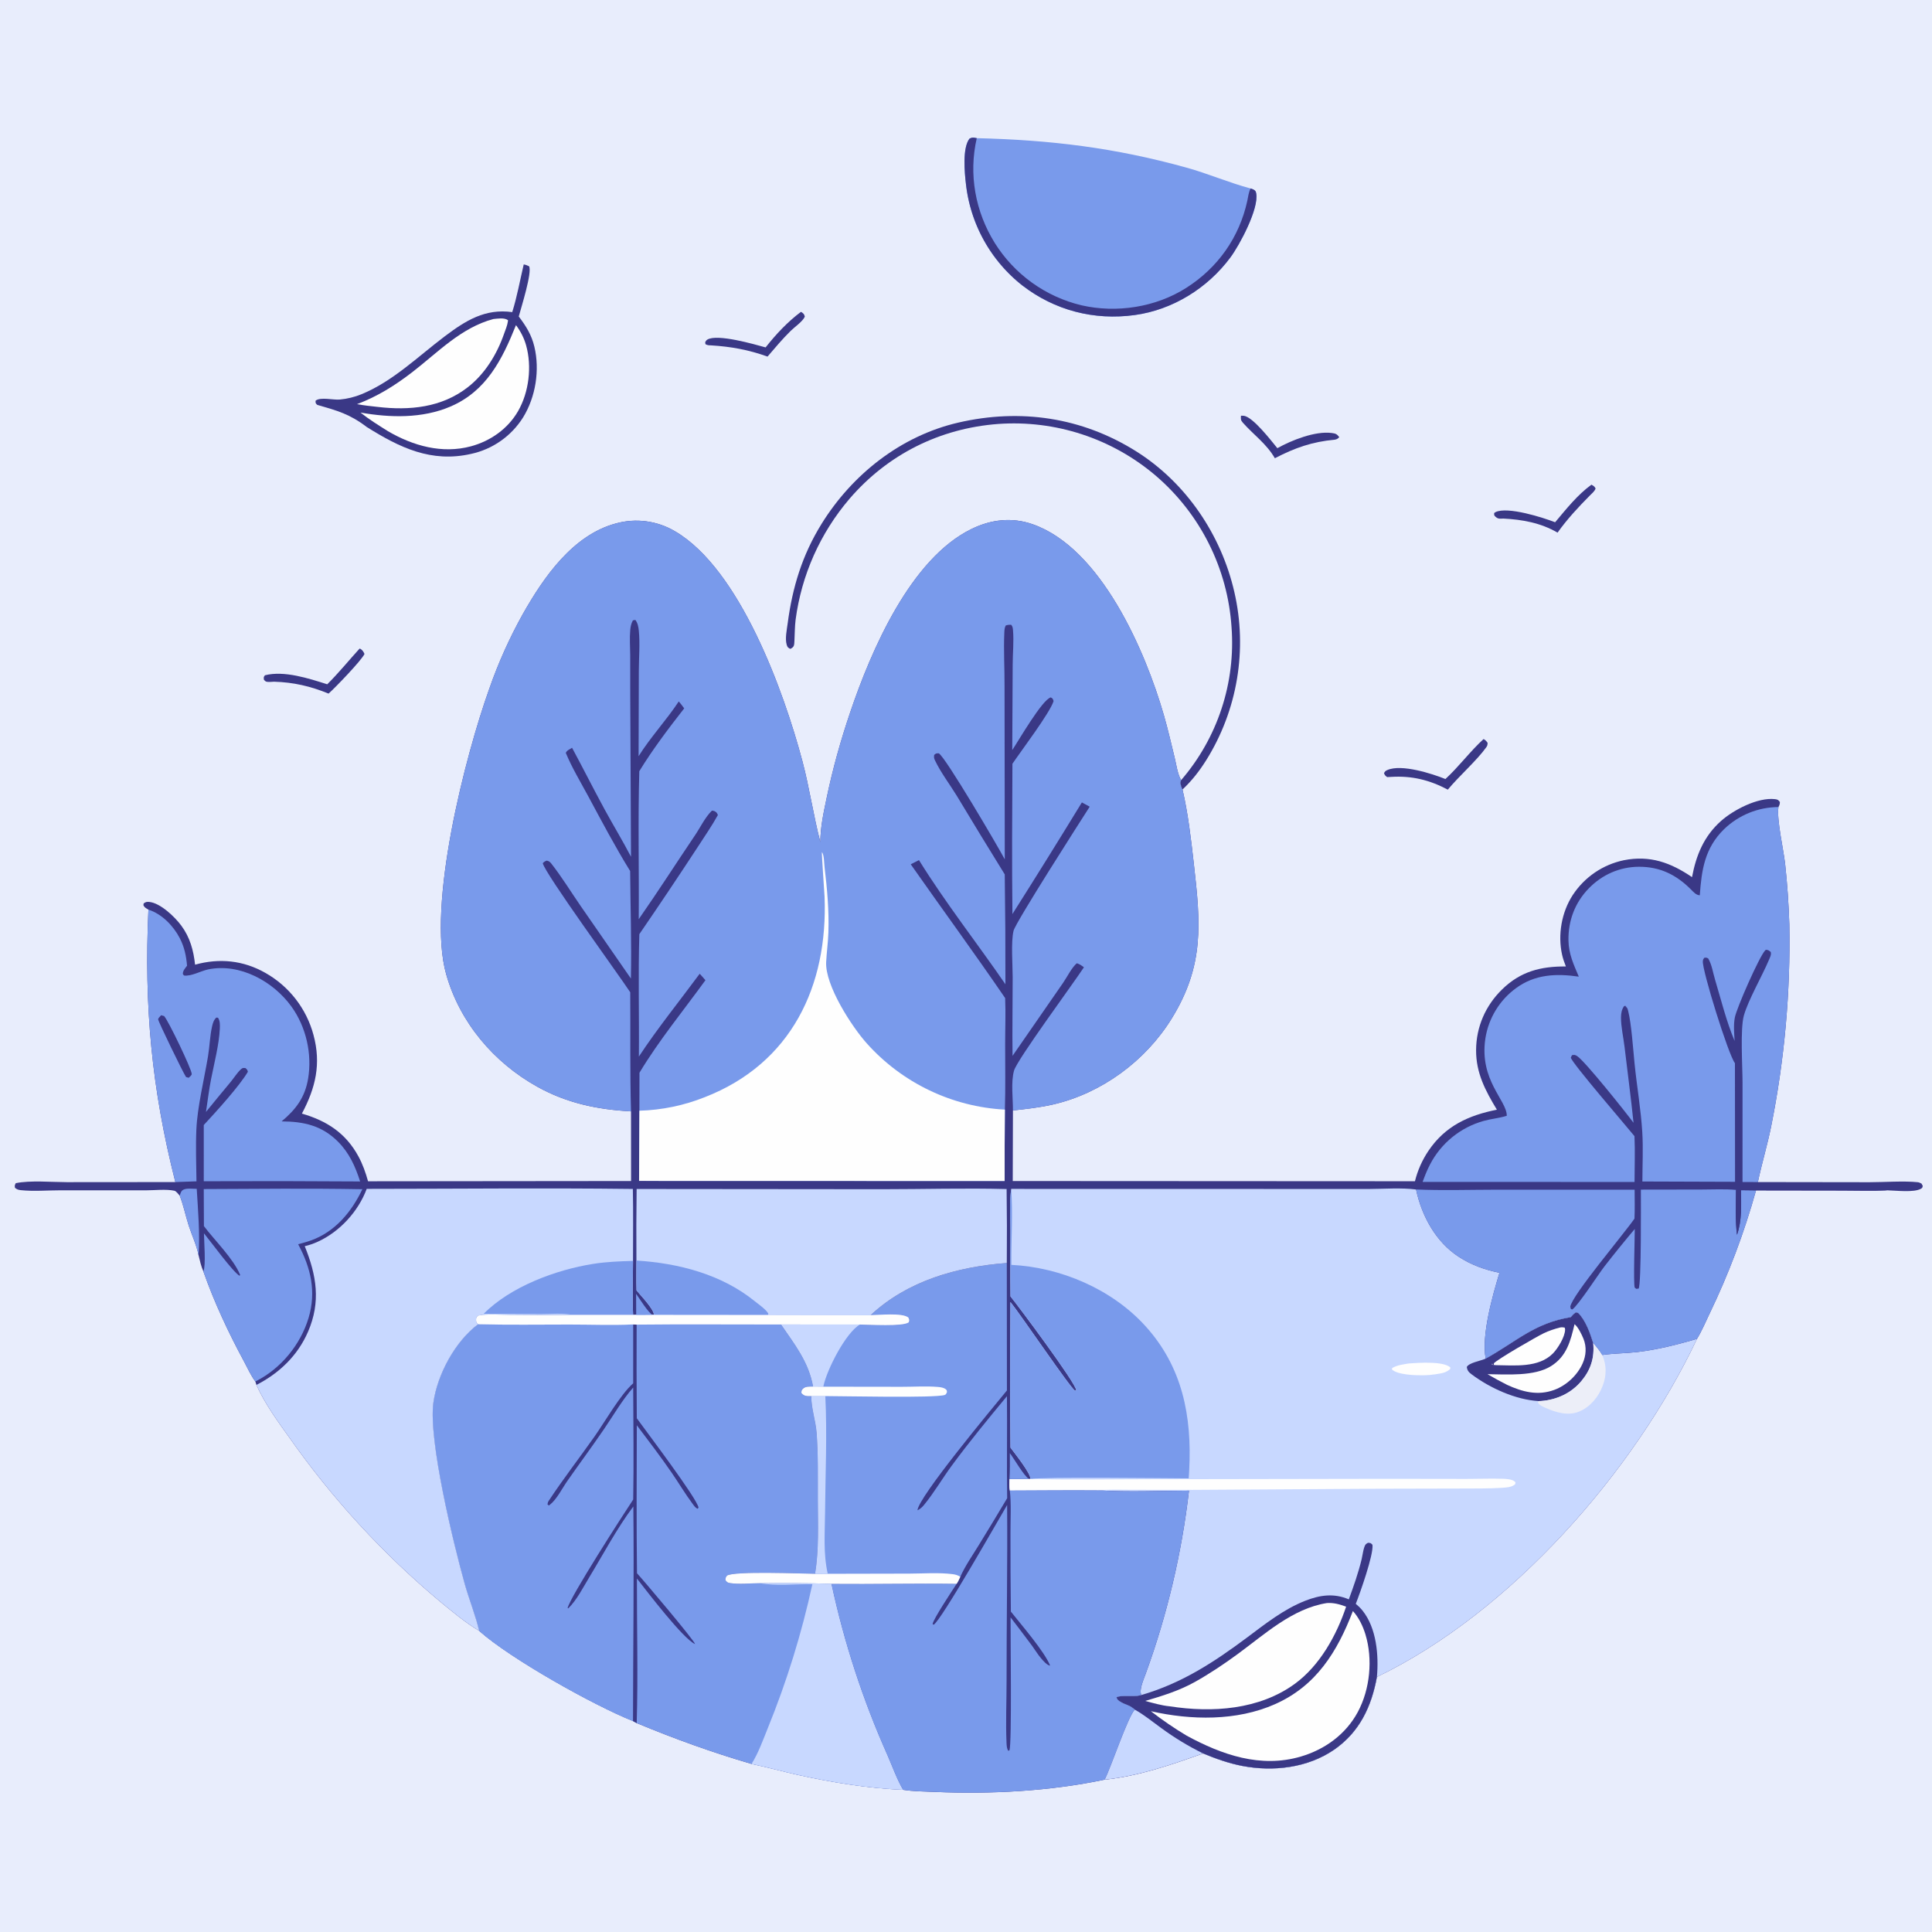 <?xml version="1.0" encoding="UTF-8"?> <svg xmlns="http://www.w3.org/2000/svg" width="1024" height="1024" viewBox="0 0 1024 1024" fill="none"><rect x="0" y="0" width="1024" height="1024" fill="#808080" stroke="none"/><g clip-path="url(#clip0_10970_7731)"><path d="M0 0H1024V1024H0V0Z" fill="#E8EDFC"></path><path d="M434.798 446.38C434.824 438.456 436.469 430.948 438.077 423.226C441.363 407.438 445.49 392.701 450.659 377.434C461.751 344.675 482.626 296.087 514.98 280.345C525.33 275.309 536.323 274.032 547.281 277.845C583.412 290.418 607.033 344.796 616.931 379.255C619.047 386.623 620.765 394.1 622.583 401.546C623.419 404.97 624.039 409.636 625.64 412.749C625.766 412.994 625.901 413.235 626.032 413.478C625.406 414.981 625.841 416.295 626.436 417.726C626.538 417.971 626.646 418.213 626.751 418.457C629.746 431.264 631.28 444.848 632.765 457.915C636.319 489.214 638.463 511.588 621.009 539.868C607.151 562.323 583.876 579.474 558.104 585.404C551.12 587.011 543.991 587.783 536.878 588.571L536.777 625.973L749.951 626.085C750.305 624.652 750.72 623.238 751.197 621.842C751.675 620.445 752.213 619.073 752.81 617.724C753.408 616.375 754.064 615.054 754.778 613.763C755.492 612.471 756.26 611.213 757.084 609.989C765.934 596.841 778.251 591.174 793.382 588.158C787.282 578.066 782.308 568.717 782.36 556.628C782.412 544.29 787.321 533.026 796.124 524.421C805.885 514.88 816.617 512.14 829.953 512.252C829.159 510.212 828.419 508.194 827.94 506.052C825.576 495.482 827.673 483.496 833.572 474.421C833.956 473.832 834.355 473.254 834.767 472.685C835.18 472.116 835.607 471.558 836.047 471.011C836.487 470.463 836.941 469.926 837.407 469.401C837.874 468.876 838.353 468.362 838.845 467.86C839.337 467.359 839.841 466.87 840.357 466.393C840.873 465.916 841.401 465.452 841.94 465.001C842.479 464.55 843.029 464.113 843.589 463.689C844.15 463.266 844.721 462.856 845.301 462.46C845.882 462.065 846.472 461.684 847.071 461.317C847.671 460.951 848.28 460.6 848.896 460.263C849.513 459.926 850.138 459.605 850.771 459.3C851.404 458.994 852.044 458.704 852.69 458.43C853.338 458.156 853.991 457.898 854.65 457.656C855.31 457.414 855.976 457.189 856.646 456.98C857.318 456.771 857.993 456.578 858.673 456.403C859.354 456.227 860.038 456.068 860.726 455.926C874.533 453.203 885.504 457.201 896.808 464.894C898.995 453.238 903.129 443.186 912.162 435.146C918.771 429.264 931.665 422.515 940.755 423.561C942.155 423.722 942.585 423.973 943.378 425.101C943.335 426.228 943.18 426.775 942.613 427.749C941.629 434.437 945.271 450.057 946.146 457.795C947.302 468.483 948.048 479.2 948.386 489.945C948.551 498.925 948.473 507.903 948.151 516.878C947.831 525.853 947.268 534.814 946.462 543.759C945.656 552.704 944.61 561.621 943.322 570.509C942.034 579.398 940.507 588.245 938.741 597.051C936.739 606.952 933.805 616.643 931.711 626.517L990.831 626.6C998.511 626.602 1008.93 625.827 1016.34 626.582C1017.12 626.662 1017.75 626.951 1018.43 627.314L1019.11 628.561C1018.89 629.307 1018.99 629.56 1018.26 629.995C1014.52 632.231 1004.81 630.979 1000.26 630.898C992.316 631.289 984.221 630.996 976.26 630.993L930.735 630.927C927.605 642.146 923.987 653.204 919.879 664.103C915.773 675.002 911.193 685.698 906.141 696.193C904.009 700.626 902.005 705.45 899.433 709.634C866.066 780.156 800.728 854.59 729.788 888.811C726.951 904.53 720.515 918.176 707.04 927.424C693.057 937.022 674.893 939.13 658.508 935.996C651.316 934.62 644.377 932.151 637.628 929.349C620.829 935.357 603.357 941.388 585.494 943.246C556.493 949.387 525.043 951.024 495.484 949.754C489.954 949.517 484.106 949.506 478.644 948.627C460.305 947.853 441.251 944.759 423.334 940.812C414.973 938.97 406.724 936.635 398.337 934.917C377.494 928.838 357.51 921.602 337.464 913.277L335.504 912.192C315.011 904.056 270.448 879.141 253.952 864.363C246.743 860.096 239.74 854.213 233.269 848.886C229.492 845.727 225.767 842.508 222.095 839.227C218.423 835.946 214.806 832.607 211.242 829.208C207.68 825.809 204.174 822.352 200.724 818.839C197.274 815.325 193.883 811.756 190.549 808.132C187.217 804.507 183.944 800.829 180.731 797.097C177.519 793.366 174.368 789.583 171.278 785.748C168.19 781.913 165.164 778.029 162.202 774.095C159.24 770.162 156.344 766.181 153.512 762.152C147.266 753.445 140.271 743.832 135.904 734.04L135.345 732.22C133.01 729.167 131.252 725.142 129.423 721.762C121.132 706.432 113.591 690.364 107.803 673.908C106.57 671.152 105.945 668.259 105.244 665.335C104.303 660.193 101.683 654.713 100.061 649.675C98.374 644.438 97.262 638.828 95.252 633.727C94.538 632.964 93.418 631.329 92.418 631.112C88.029 630.159 81.856 630.902 77.264 630.9L32.212 630.884C25.33 630.884 17.831 631.529 11.034 630.813C9.787 630.681 8.923 630.41 7.945 629.589C7.717 628.334 7.794 628.266 8.358 627.108C15.873 625.518 27.532 626.559 35.402 626.568L92.931 626.521C80.363 576.989 76.31 533.166 78.665 482.127L78.263 481.891C77.247 481.284 76.566 480.919 76.017 479.817L76.116 478.864C77.188 478.05 77.773 477.907 79.135 478.044C85.022 478.635 92.654 485.937 96.088 490.594C100.723 496.878 102.55 503.644 103.396 511.3C116.269 507.721 128.935 508.988 140.634 515.638C141.41 516.075 142.174 516.53 142.926 517.005C143.679 517.48 144.419 517.974 145.147 518.485C145.876 518.996 146.591 519.526 147.293 520.073C147.995 520.62 148.682 521.185 149.356 521.766C150.03 522.347 150.689 522.945 151.333 523.559C151.977 524.173 152.606 524.803 153.219 525.448C153.832 526.093 154.428 526.753 155.008 527.428C155.588 528.103 156.151 528.792 156.697 529.495C157.243 530.198 157.771 530.914 158.281 531.643C158.791 532.372 159.283 533.114 159.756 533.868C160.23 534.621 160.684 535.386 161.119 536.162C161.555 536.938 161.971 537.725 162.367 538.522C162.763 539.319 163.139 540.125 163.495 540.94C163.852 541.756 164.188 542.58 164.503 543.412C164.819 544.244 165.113 545.084 165.386 545.931C165.66 546.778 165.912 547.631 166.143 548.49C170.302 563.841 167.299 576.501 160.017 590.227C173.194 594.057 183.228 600.522 189.933 612.827C192.235 617.05 193.785 621.487 195.076 626.106L334.482 625.97L334.449 589.051C316.675 588.077 300.437 584.713 284.748 575.969C261.692 563.12 243.699 541.926 236.48 516.361C226.168 479.845 246.594 400.602 259.344 365.019C261.732 358.161 264.413 351.42 267.389 344.795C270.365 338.171 273.623 331.689 277.165 325.35C288.212 305.87 303.627 283.547 326.466 277.428C327.12 277.247 327.777 277.082 328.438 276.934C329.1 276.786 329.764 276.655 330.432 276.541C331.1 276.426 331.771 276.329 332.444 276.248C333.117 276.168 333.791 276.105 334.467 276.058C335.143 276.011 335.82 275.982 336.498 275.97C337.176 275.957 337.853 275.962 338.531 275.984C339.209 276.006 339.885 276.045 340.56 276.101C341.236 276.157 341.909 276.23 342.581 276.32C343.253 276.41 343.922 276.517 344.588 276.641C345.254 276.764 345.917 276.905 346.576 277.062C347.236 277.219 347.891 277.393 348.541 277.584C349.192 277.774 349.837 277.98 350.477 278.203C351.117 278.426 351.751 278.665 352.379 278.92C353.007 279.175 353.628 279.445 354.242 279.732C354.857 280.018 355.464 280.32 356.063 280.637C356.662 280.954 357.253 281.285 357.835 281.632C392.196 301.772 415.503 366.593 425.277 403.381C429.052 417.591 431.109 432.187 434.798 446.38Z" fill="#3A3886"></path><path d="M434.798 446.38C434.824 438.456 436.469 430.948 438.077 423.226C441.363 407.438 445.49 392.701 450.659 377.434C461.751 344.675 482.626 296.087 514.98 280.345C525.33 275.309 536.323 274.032 547.281 277.845C583.412 290.418 607.033 344.796 616.931 379.255C619.047 386.623 620.765 394.1 622.583 401.546C623.419 404.97 624.039 409.636 625.64 412.749C625.766 412.994 625.901 413.235 626.032 413.478C625.406 414.981 625.841 416.295 626.436 417.726C626.538 417.971 626.646 418.213 626.751 418.457C629.746 431.264 631.28 444.848 632.765 457.915C636.319 489.214 638.463 511.588 621.009 539.868C607.151 562.323 583.876 579.474 558.104 585.404C551.12 587.011 543.991 587.783 536.878 588.571C536.915 582.138 535.747 573.583 537.448 567.464C539.052 561.695 568.427 521.925 574.508 512.679C573.264 511.769 572.233 510.964 570.714 510.556C568.026 512.823 565.517 517.958 563.456 520.924L536.668 559.616C536.472 545.738 536.75 531.824 536.74 517.942C536.735 511.471 535.773 499.281 537.201 493.334C538.265 488.902 572.402 435.597 577.568 427.565L573.423 425.3C561.309 445.12 549.036 464.841 536.606 484.464C536.309 457.93 536.446 431.351 536.607 404.815C540.853 398.477 556.575 377.729 558.418 371.599C557.987 370.335 558.09 370.266 556.936 369.634C552.359 370.847 539.859 392.569 536.514 397.574L536.745 352.148C536.77 346.297 537.404 339.965 536.923 334.172C536.826 332.999 536.77 332.114 535.99 331.178C534.886 331.067 534.18 331.182 533.116 331.49C532.417 332.584 532.371 333.985 532.314 335.254C531.883 344.737 532.486 354.409 532.431 363.919L532.553 455.492C529.105 448.92 501.06 401.12 497.592 399.291C496.187 399.288 496.187 399.219 495.131 400.126C494.987 401.417 494.975 401.8 495.552 403.009C498.643 409.492 503.41 415.726 507.175 421.878C515.533 435.794 523.987 449.651 532.538 463.45C532.816 482.859 532.935 502.27 532.896 521.681C517.804 499.745 501.087 478.491 487.071 455.881L482.71 458.095C499.322 481.774 516.424 505.133 532.751 529.002C533.094 537.116 532.749 545.371 532.75 553.499C532.751 565.035 532.963 576.592 532.609 588.124C532.487 600.735 532.446 613.346 532.486 625.957L338.726 625.909L338.891 588.705L338.939 568.562C349.187 551.509 362.213 535.649 373.899 519.527C372.892 518.387 371.907 517.199 370.85 516.106C360.152 530.618 348.504 544.974 338.618 560.008C338.823 538.425 338.199 516.689 338.866 495.13C349.362 479.821 359.692 464.401 369.856 448.87C373.426 443.319 377.298 437.778 380.486 432.004C380.09 430.929 379.76 430.422 378.629 429.897C378.246 429.72 377.742 429.703 377.326 429.666C373.765 433.083 371.18 438.559 368.382 442.698C358.374 457.504 348.776 472.535 338.539 487.192C338.76 461.084 338.085 434.834 338.845 408.754C345.879 397.261 354.341 386.068 362.641 375.448C361.706 374.206 360.802 372.928 359.766 371.769C353.156 381.796 344.846 390.611 338.466 400.803L338.591 355.563C338.609 348.687 339.263 341.133 338.585 334.317C338.38 332.254 338.033 330.251 336.76 328.576L335.455 328.803C334.529 330.465 334.208 332.08 334.038 333.972C333.654 338.244 333.982 342.731 334.021 347.025L334.038 368.097L334.447 454.102C329.984 445.534 324.963 437.293 320.352 428.809C314.508 418.056 309.012 407.111 303.207 396.336C301.976 397.118 300.453 397.684 299.884 399.042C303.165 406.982 307.84 414.699 311.913 422.27C319.006 435.457 326.113 448.932 333.995 461.663C334.131 480.612 334.792 499.702 334.386 518.634L307.76 480.196C302.673 472.816 297.822 464.894 292.313 457.843C291.518 456.825 291.039 456.425 289.791 456.136C288.773 456.552 288.449 456.689 287.671 457.517C288.865 463.025 327.781 516.384 334.039 525.921C334.199 546.947 333.847 568.037 334.449 589.051C316.675 588.077 300.437 584.713 284.748 575.969C261.692 563.12 243.699 541.926 236.48 516.361C226.168 479.845 246.594 400.602 259.344 365.019C261.732 358.161 264.413 351.42 267.389 344.795C270.365 338.171 273.623 331.689 277.165 325.35C288.212 305.87 303.627 283.547 326.466 277.428C327.12 277.247 327.777 277.082 328.438 276.934C329.1 276.786 329.764 276.655 330.432 276.541C331.1 276.426 331.771 276.329 332.444 276.248C333.117 276.168 333.791 276.105 334.467 276.058C335.143 276.011 335.82 275.982 336.498 275.97C337.176 275.957 337.853 275.962 338.531 275.984C339.209 276.006 339.885 276.045 340.56 276.101C341.236 276.157 341.909 276.23 342.581 276.32C343.253 276.41 343.922 276.517 344.588 276.641C345.254 276.764 345.917 276.905 346.576 277.062C347.236 277.219 347.891 277.393 348.541 277.584C349.192 277.774 349.837 277.98 350.477 278.203C351.117 278.426 351.751 278.665 352.379 278.92C353.007 279.175 353.628 279.445 354.242 279.732C354.857 280.018 355.464 280.32 356.063 280.637C356.662 280.954 357.253 281.285 357.835 281.632C392.196 301.772 415.503 366.593 425.277 403.381C429.052 417.591 431.109 432.187 434.798 446.38Z" fill="#799AEB"></path><path d="M338.891 588.704C341.857 588.619 344.813 588.404 347.761 588.058C350.708 587.714 353.635 587.24 356.541 586.638C359.447 586.036 362.321 585.308 365.163 584.454C368.005 583.6 370.804 582.624 373.56 581.524C419.457 563.651 438.9 522.564 437.034 475.253C436.945 472.999 435.419 452.099 435.635 451.607C436.822 453.123 436.789 457.56 437.031 459.582C438.418 471.148 439.45 482.596 439.061 494.264C438.887 499.488 438.161 504.659 437.882 509.873C437.227 522.126 451.394 544.139 459.6 553.221C460.178 553.864 460.765 554.5 461.359 555.128C461.953 555.757 462.555 556.378 463.165 556.992C463.774 557.606 464.391 558.212 465.016 558.81C465.64 559.409 466.271 560 466.91 560.583C467.549 561.167 468.195 561.742 468.848 562.309C469.5 562.877 470.16 563.436 470.827 563.987C471.493 564.538 472.167 565.081 472.847 565.616C473.527 566.151 474.213 566.677 474.906 567.194C475.598 567.712 476.297 568.222 477.003 568.722C477.708 569.224 478.419 569.716 479.137 570.199C479.854 570.683 480.577 571.157 481.306 571.622C482.035 572.088 482.77 572.544 483.51 572.992C484.25 573.44 484.995 573.878 485.746 574.307C486.497 574.737 487.253 575.157 488.014 575.568C488.775 575.979 489.541 576.38 490.313 576.772C491.083 577.164 491.859 577.547 492.64 577.92C493.42 578.293 494.204 578.656 494.994 579.01C495.783 579.364 496.577 579.708 497.375 580.042C498.172 580.377 498.974 580.702 499.78 581.016C500.585 581.331 501.394 581.636 502.208 581.931C503.021 582.226 503.838 582.511 504.658 582.785C505.478 583.061 506.301 583.326 507.128 583.58C507.954 583.835 508.784 584.08 509.617 584.314C510.449 584.548 511.285 584.772 512.123 584.986C512.961 585.2 513.801 585.404 514.645 585.597C515.487 585.791 516.333 585.974 517.181 586.146C518.028 586.319 518.877 586.481 519.729 586.633C520.581 586.785 521.434 586.926 522.289 587.057C523.144 587.188 524 587.308 524.858 587.418C525.716 587.528 526.575 587.628 527.436 587.716C528.296 587.806 529.158 587.884 530.02 587.951C530.882 588.019 531.745 588.077 532.609 588.123C532.486 600.735 532.445 613.346 532.486 625.956L338.726 625.908L338.891 588.704Z" fill="#FEFEFE"></path><path d="M535.959 630.141L684.668 630.172L725.856 630.177C733.924 630.139 742.561 629.448 750.54 630.445C753.521 644.421 760.939 658.181 773.134 666.109C779.84 670.47 786.953 673.02 794.757 674.596C791.106 686.607 785.122 707.579 787.432 720.087C803.77 711.03 813.201 701.273 832.51 698.118C833.416 697.048 834.095 696.306 835.301 695.552L836.451 695.842C840.44 699.831 842.803 706.558 844.437 711.864C846.231 713.905 847.811 715.829 849.205 718.175C855.321 717.29 861.583 717.326 867.729 716.617C878.405 715.387 889.135 712.657 899.433 709.634C866.066 780.156 800.728 854.59 729.788 888.811C726.951 904.53 720.515 918.176 707.04 927.424C693.057 937.022 674.893 939.13 658.508 935.996C651.316 934.62 644.377 932.151 637.628 929.349C620.829 935.357 603.357 941.388 585.494 943.246C589.145 935.936 597.645 910.248 601.454 906.141C600.312 905.204 599.291 904.417 597.901 903.877C596.47 903.32 594.989 902.73 593.691 901.898C592.696 901.26 592.011 900.814 591.773 899.619C593.495 898.307 601.067 899.38 604.182 898.595L604.938 898.398C603.577 895.667 606.238 889.937 607.22 887.171C610.074 879.34 612.697 871.433 615.088 863.449C617.479 855.464 619.633 847.416 621.551 839.306C623.47 831.195 625.149 823.035 626.588 814.826C628.027 806.616 629.225 798.372 630.181 790.093C614.326 790.135 598.075 790.913 582.273 789.918C566.598 789.788 550.91 789.964 535.234 790.009C534.824 788.046 535.006 785.949 535.043 783.951L545.325 783.875L546.138 783.909C546.48 781.051 537.602 770.016 535.587 767.27C535.191 741.567 535.487 715.804 535.543 690.095C540.746 696.449 567.524 736.072 569.817 737.094L570.404 736.779C570.244 733.09 539.762 692.242 535.584 687.128C535.404 675.41 535.541 663.666 535.534 651.945C535.531 644.838 534.957 637.16 535.959 630.141Z" fill="#C8D8FF"></path><path d="M535.959 630.141C536.887 643.398 535.914 657.093 536.031 670.405C562.168 671.688 589.219 683.227 606.946 702.685C626.732 724.403 631.788 750.585 630.3 779.136C630.223 780.61 630.161 782.09 630.022 783.56C619.937 783.52 550.029 782.7 547.275 783.891L546.138 783.909C546.48 781.051 537.602 770.016 535.587 767.27C535.191 741.567 535.487 715.804 535.543 690.095C540.746 696.449 567.524 736.072 569.817 737.094L570.404 736.779C570.244 733.09 539.762 692.242 535.584 687.128C535.404 675.41 535.541 663.666 535.534 651.945C535.531 644.838 534.957 637.16 535.959 630.141Z" fill="#799AEB"></path><path d="M714.898 847.697C717.484 840.691 719.973 833.595 721.719 826.327C722.134 824.6 722.731 819.723 723.899 818.485C724.219 818.145 724.676 817.966 725.064 817.707C726.495 817.815 726.462 817.742 727.44 818.778C728.088 823.969 720.847 844.386 718.588 850.069C719.878 851.142 721.068 852.277 722.123 853.587C729.622 862.906 730.814 877.388 729.788 888.81C726.951 904.529 720.515 918.175 707.04 927.423C693.057 937.021 674.893 939.129 658.508 935.995C651.316 934.619 644.377 932.15 637.628 929.348C620.829 935.356 603.357 941.387 585.494 943.245C589.145 935.935 597.645 910.247 601.454 906.14C600.312 905.203 599.291 904.416 597.901 903.876C596.47 903.319 594.989 902.729 593.691 901.897C592.696 901.259 592.011 900.813 591.773 899.618C593.495 898.306 601.067 899.379 604.182 898.594L604.938 898.397C626.311 892.182 643.3 881.098 660.947 867.929C670.692 860.657 680.363 852.928 691.791 848.441C699.553 845.393 707.001 844.3 714.898 847.697Z" fill="#3A3886"></path><path d="M585.494 943.246C589.145 935.936 597.645 910.248 601.454 906.141C606.51 908.937 610.877 912.598 615.55 915.957C619.027 918.507 622.609 920.9 626.296 923.137C629.983 925.373 633.76 927.443 637.628 929.349C620.829 935.357 603.357 941.388 585.494 943.246Z" fill="#C8D8FF"></path><path d="M717.066 853.883C720.174 857.292 722.354 861.825 723.693 866.204C727.705 879.333 726.167 895.306 719.667 907.397C713.304 919.235 702.238 927.243 689.469 931.007C668.204 937.275 647.689 930.117 628.971 919.947C622.334 915.996 616.097 911.677 609.979 906.974C631.285 911.796 655.414 912.268 675.729 903.268C697.658 893.553 708.786 875.459 717.066 853.883Z" fill="#FEFEFE"></path><path d="M703.292 849.646C707.012 849.412 710.035 850.319 713.472 851.561C708.405 866.77 699.496 882.793 686.372 892.395C667.446 906.243 642.499 907.875 619.994 904.383C615.631 903.968 611.218 902.663 606.998 901.534C616.106 898.858 624.975 896.122 633.304 891.475C641.111 887.12 648.657 882.046 655.871 876.774C670.365 866.181 684.992 852.544 703.292 849.646Z" fill="#FEFEFE"></path><path d="M832.51 698.117C833.416 697.047 834.095 696.305 835.301 695.551L836.451 695.841C840.44 699.83 842.803 706.557 844.437 711.863C845.183 719.597 843.177 725.98 838.2 731.95C832.84 738.38 825.22 741.892 816.948 742.554C816.456 742.593 815.961 742.6 815.467 742.611C803.273 741.851 789.784 735.764 780.008 728.448C778.458 727.288 777.702 726.46 777.427 724.524C778.517 722.353 784.501 721.32 786.875 720.324L787.432 720.086C803.77 711.029 813.201 701.272 832.51 698.117Z" fill="#3A3886"></path><path d="M834.549 701.836C836.469 703.411 838.316 707.233 839.259 709.557C841.01 713.876 840.691 718.482 838.804 722.689C835.992 728.959 830.224 734.313 823.776 736.68C814.994 739.904 806.884 737.7 798.793 734.001C795.256 732.233 791.834 730.335 788.418 728.345C798.629 728.458 813.285 729.605 822.109 724.052C830.482 718.783 832.41 710.683 834.549 701.836Z" fill="#FEFEFE"></path><path d="M826.915 703.588C827.807 703.431 828.398 703.471 829.286 703.649C829.451 704.064 829.528 704.168 829.528 704.679C829.533 708.517 825.65 714.759 823.092 717.348C815.45 725.082 802.797 723.665 792.875 723.568C792.079 723.558 791.425 723.378 790.655 723.191L790.917 722.733L791.268 723.429L791.727 723.458L791.823 722.545C793.68 720.428 814.536 708.403 818.119 706.692C820.996 705.318 823.828 704.365 826.915 703.588Z" fill="#FEFEFE"></path><path d="M547.275 783.891C568.525 784.433 589.884 784.025 611.147 784.012L735.415 783.799L776.974 783.86C783.507 783.865 790.111 783.54 796.635 783.785C798.461 783.854 801.495 784.01 802.913 785.319C803.039 785.435 803.13 785.585 803.238 785.717C802.993 786.822 803.27 786.55 802.477 787.116C800.901 788.241 798.42 788.413 796.553 788.541C789.085 789.053 781.418 788.893 773.931 788.957L729.884 789.061L632.288 789.669L600.021 789.632C594.165 789.638 588.094 789.342 582.273 789.918C566.598 789.788 550.91 789.964 535.234 790.009C534.824 788.046 535.006 785.949 535.043 783.951L545.325 783.875L546.138 783.909L547.275 783.891Z" fill="#FEFEFE"></path><path d="M844.438 711.863C846.232 713.904 847.812 715.828 849.206 718.174C851.6 723.59 851.545 729.014 849.445 734.554C847.235 740.387 842.834 745.755 836.974 748.165C831.008 750.619 824.542 748.591 818.92 746.081C817.423 745.412 815.84 744.791 815.104 743.291L815.467 742.611C815.961 742.6 816.456 742.593 816.948 742.554C825.22 741.892 832.841 738.38 838.201 731.95C843.178 725.98 845.183 719.597 844.438 711.863Z" fill="#ECEEF8"></path><path d="M746.791 722.652C751.93 722.342 764.529 721.301 768.677 724.707L768.654 725.569C766.368 727.751 763.59 727.94 760.603 728.421C758.644 728.73 756.673 728.895 754.689 728.916C750.537 728.991 740.803 728.788 737.734 725.825L737.934 725.055C740.746 723.468 743.654 723.172 746.791 722.652Z" fill="#FEFEFE"></path><path d="M337.431 702.075C362.944 701.791 388.473 702.046 413.988 702.007C421.215 712.569 428.66 721.864 430.976 734.914C429.424 734.96 427.106 734.77 425.864 735.841C424.842 736.721 424.803 737.079 424.767 738.319C425.866 739.504 426.542 739.877 428.175 739.946C428.785 739.972 429.4 739.961 430.011 739.953C430.015 746.67 432.359 752.896 432.849 759.518C433.718 771.277 433.461 783.288 433.491 795.083C433.523 808.048 434.13 821.319 432.036 834.156C425.412 834.091 389.117 832.608 385.332 835.119C384.626 836.156 384.526 836.269 384.51 837.51C385.361 838.539 385.55 838.827 386.96 839.05C391.718 839.799 397.836 839.118 402.725 839.111C415.386 838.907 428.044 839.024 440.7 839.462C442.372 847.248 444.246 854.986 446.322 862.675C448.396 870.364 450.67 877.994 453.142 885.564C455.614 893.135 458.281 900.636 461.143 908.067C464.005 915.499 467.058 922.852 470.303 930.125C472.959 936.2 475.331 942.926 478.644 948.625C460.305 947.851 441.251 944.757 423.334 940.81C414.973 938.968 406.724 936.633 398.337 934.915C377.494 928.836 357.51 921.6 337.464 913.275L335.504 912.19C315.011 904.054 270.448 879.139 253.952 864.361C252.397 857.214 248.515 847.305 246.4 839.771C240.392 818.374 226.93 763.052 229.721 743.368C231.846 728.382 241.228 711.004 253.422 701.863C269.488 702.287 285.616 702.025 301.69 702.026C312.935 702.027 324.384 702.465 335.606 701.976L337.431 702.075Z" fill="#799AEB"></path><path d="M253.422 701.863C269.488 702.287 285.616 702.025 301.69 702.026C312.935 702.027 324.384 702.465 335.606 701.976L337.431 702.075C337.36 718.622 337.388 735.168 337.515 751.714C342.608 758.787 369.582 794.348 370.225 799.07L369.8 799.672C368.55 799.179 367.904 798.135 367.105 797.066C363.147 791.773 359.717 785.964 355.967 780.513C350.1 771.984 343.758 763.68 337.524 755.413C337.448 781.558 337.309 807.733 337.619 833.875C340.883 837.34 367.997 869.436 368.402 871.394C362.03 868.604 342.87 843.384 337.576 836.645C337.521 862.137 338.213 887.807 337.464 913.275L335.504 912.19C315.011 904.054 270.448 879.139 253.952 864.361C252.397 857.214 248.515 847.305 246.4 839.771C240.392 818.374 226.93 763.052 229.721 743.368C231.846 728.382 241.228 711.004 253.422 701.863Z" fill="#799AEB"></path><path d="M335.606 701.977L337.431 702.076C337.36 718.622 337.388 735.169 337.515 751.715C342.608 758.788 369.582 794.349 370.225 799.071L369.8 799.673C368.55 799.18 367.904 798.136 367.105 797.067C363.147 791.774 359.717 785.965 355.967 780.514C350.1 771.985 343.758 763.681 337.524 755.414C337.448 781.559 337.309 807.734 337.619 833.876C340.883 837.341 367.997 869.437 368.402 871.395C362.03 868.605 342.87 843.385 337.576 836.646C337.521 862.138 338.213 887.808 337.464 913.276L335.504 912.191C335.547 874.293 336.094 836.345 335.683 798.452C326.951 810.089 319.815 823.651 312.257 836.099C308.974 841.506 305.752 848.003 301.214 852.453L300.848 852.332C302.024 846.609 330.587 802.346 335.613 794.762C335.962 775.007 335.68 755.181 335.607 735.423C329.79 742.034 325.139 750.139 320.172 757.41C313.825 766.702 307.134 775.744 300.684 784.961C298.035 788.746 295.083 794.728 291.49 797.51C291.277 797.674 291.053 797.825 290.835 797.982L290.993 798.038L290.182 797.367C290.262 796.615 290.41 796.105 290.83 795.468C298.506 783.853 307.08 772.767 315.106 761.389C320.604 753.595 328.829 739.114 335.602 733.184L335.606 701.977Z" fill="#3A3886"></path><path d="M402.725 839.111C415.386 838.907 428.045 839.024 440.7 839.462C442.373 847.248 444.247 854.986 446.322 862.675C448.397 870.364 450.67 877.994 453.142 885.564C455.614 893.135 458.281 900.636 461.143 908.067C464.005 915.499 467.058 922.852 470.303 930.125C472.959 936.2 475.331 942.926 478.644 948.625C460.305 947.851 441.251 944.757 423.334 940.81C414.973 938.968 406.724 936.633 398.337 934.915C401.903 929.273 404.359 922.375 406.857 916.196C411.909 903.799 416.416 891.207 420.379 878.419C424.341 865.633 427.743 852.698 430.586 839.616C421.711 839.518 411.445 840.699 402.725 839.111Z" fill="#C8D8FF"></path><path d="M836.799 517.641C834.083 511.236 831.436 505.614 831.315 498.517C831.134 487.953 834.783 478.295 842.223 470.717C849.288 463.521 858.589 459.426 868.698 459.404C879.853 459.38 888.483 463.646 896.236 471.435C897.491 472.696 899.014 474.506 900.93 474.511C901.875 460.972 903.57 449.516 913.758 439.503C914.236 439.04 914.724 438.589 915.224 438.15C915.724 437.711 916.235 437.284 916.755 436.869C917.275 436.454 917.804 436.052 918.344 435.663C918.883 435.274 919.431 434.897 919.989 434.533C920.546 434.17 921.111 433.82 921.685 433.484C922.259 433.147 922.841 432.825 923.431 432.516C924.02 432.208 924.616 431.914 925.219 431.633C925.823 431.353 926.433 431.088 927.049 430.837C927.665 430.586 928.287 430.349 928.914 430.128C929.542 429.907 930.174 429.701 930.812 429.51C931.449 429.319 932.09 429.143 932.736 428.982C933.381 428.821 934.03 428.676 934.682 428.547C935.335 428.418 935.99 428.304 936.648 428.206C937.306 428.107 937.967 428.025 938.629 427.958C939.291 427.891 939.954 427.841 940.619 427.806C941.283 427.771 941.947 427.751 942.612 427.748C941.628 434.436 945.271 450.056 946.146 457.794C947.301 468.482 948.047 479.199 948.385 489.944C948.55 498.924 948.472 507.902 948.151 516.877C947.83 525.852 947.267 534.813 946.461 543.758C945.655 552.703 944.609 561.62 943.322 570.508C942.034 579.397 940.507 588.244 938.741 597.05C936.739 606.951 933.805 616.642 931.711 626.516L923.572 626.5L923.583 573.661C923.558 564.89 922.286 545.324 924.31 538.178C926.643 529.94 934.043 517.179 937.615 508.673C938.149 507.402 938.924 505.969 938.539 504.585C937.442 503.673 937.343 503.532 935.939 503.404C935.791 503.544 935.63 503.673 935.492 503.824C932.342 507.297 920.455 534.237 919.491 539.326C918.723 543.376 919.162 547.63 919.382 551.723C915.034 541.443 912.233 529.979 909.023 519.274C907.9 515.527 907.347 511.398 905.385 507.985C904.433 507.52 904.343 507.51 903.293 507.658C902.783 508.406 902.639 508.473 902.541 509.446C902.079 514.042 916.053 559.06 919.552 563.501L919.607 626.382L870.494 626.217C870.507 617.56 870.973 608.732 870.445 600.102C869.702 587.969 867.585 575.878 866.359 563.78C865.594 556.23 864.671 542.4 862.947 535.774C862.514 534.109 862.442 534.043 860.963 533.173L862.43 534.224L861.429 533.039L860.745 533.34C859.528 535.093 859.186 537.061 859.166 539.18C859.119 544.189 860.445 549.786 861.036 554.808C862.617 568.234 864.434 581.663 865.801 595.11C861.735 589.549 840.211 562.621 836.034 559.828C834.927 559.088 834.449 558.99 833.179 559.287L832.565 560.549C833.003 563.271 862.482 597.412 866.309 602.183C866.677 610.223 866.348 618.415 866.34 626.471L754.02 626.428C755.167 623.282 756.376 620.166 757.94 617.198C758.301 616.501 758.68 615.813 759.077 615.135C759.474 614.457 759.888 613.79 760.318 613.133C760.75 612.476 761.197 611.831 761.661 611.197C762.126 610.564 762.607 609.942 763.103 609.333C763.599 608.724 764.11 608.128 764.637 607.545C765.163 606.962 765.704 606.393 766.26 605.838C766.816 605.283 767.386 604.743 767.969 604.217C768.553 603.692 769.15 603.181 769.76 602.686C770.37 602.191 770.993 601.712 771.628 601.249C772.262 600.786 772.907 600.339 773.565 599.909C774.223 599.479 774.891 599.066 775.57 598.67C776.248 598.275 776.937 597.897 777.635 597.536C778.333 597.176 779.039 596.834 779.755 596.51C780.471 596.186 781.194 595.881 781.926 595.594C782.657 595.307 783.395 595.039 784.14 594.79C784.885 594.541 785.636 594.312 786.393 594.101C790.418 592.981 794.631 592.645 798.614 591.397C798.759 583.246 783.919 572.625 787.281 550.379C787.383 549.72 787.502 549.065 787.637 548.413C787.771 547.76 787.922 547.111 788.089 546.466C788.255 545.821 788.437 545.18 788.635 544.544C788.833 543.908 789.047 543.277 789.276 542.651C789.505 542.025 789.749 541.405 790.008 540.792C790.268 540.178 790.542 539.571 790.831 538.971C791.12 538.37 791.424 537.777 791.742 537.192C792.06 536.607 792.393 536.029 792.74 535.46C793.086 534.891 793.446 534.33 793.82 533.779C794.194 533.228 794.581 532.686 794.982 532.153C795.382 531.62 795.795 531.098 796.221 530.586C796.647 530.074 797.086 529.572 797.536 529.081C797.988 528.59 798.45 528.111 798.924 527.643C799.398 527.175 799.884 526.719 800.38 526.275C800.877 525.83 801.385 525.398 801.903 524.979C802.42 524.56 802.948 524.153 803.486 523.76C813.557 516.352 824.886 515.905 836.799 517.641Z" fill="#799AEB"></path><path d="M194.366 630.122C241.366 630.107 288.438 629.592 335.428 630.163C335.687 642.861 335.501 655.6 335.512 668.303C335.505 677.793 335.095 687.461 335.567 696.929L303.267 696.908C292.196 697.186 281.087 696.955 270.01 696.904C264.645 696.88 258.598 696.266 253.348 697.302C252.507 698.227 252.206 698.648 252.362 700.016C252.461 700.879 252.805 701.327 253.422 701.863C241.228 711.004 231.846 728.382 229.721 743.368C226.93 763.052 240.392 818.374 246.4 839.771C248.515 847.305 252.397 857.214 253.952 864.361C246.743 860.094 239.74 854.211 233.269 848.884C229.492 845.725 225.767 842.506 222.095 839.225C218.423 835.944 214.806 832.605 211.242 829.206C207.68 825.807 204.174 822.35 200.724 818.837C197.274 815.323 193.883 811.754 190.549 808.13C187.217 804.505 183.944 800.827 180.731 797.095C177.519 793.364 174.368 789.581 171.278 785.746C168.19 781.911 165.164 778.027 162.202 774.093C159.24 770.16 156.344 766.179 153.512 762.15C147.266 753.443 140.271 743.83 135.904 734.038C148.055 727.814 157.833 718.442 163.293 705.78C170.132 689.917 167.767 675.958 161.52 660.506C163.864 659.973 166.211 659.146 168.4 658.15C180.075 652.835 189.891 642.124 194.366 630.122Z" fill="#C8D8FF"></path><path d="M256.33 696.373C270.613 681.901 294.682 673.004 314.373 669.885C321.41 668.77 328.408 668.512 335.512 668.305C335.505 677.795 335.095 687.463 335.567 696.931L303.267 696.91C298.25 695.888 292.122 696.464 286.968 696.451L256.33 696.373Z" fill="#799AEB"></path><path d="M535.234 790.007C550.91 789.962 566.598 789.786 582.273 789.916C598.075 790.911 614.326 790.133 630.181 790.091C629.225 798.37 628.028 806.615 626.588 814.824C625.149 823.034 623.47 831.193 621.551 839.304C619.633 847.415 617.479 855.463 615.088 863.447C612.698 871.431 610.075 879.338 607.22 887.169C606.238 889.935 603.577 895.665 604.938 898.396L604.182 898.593C601.067 899.378 593.495 898.305 591.773 899.617C592.011 900.812 592.696 901.258 593.691 901.896C594.989 902.728 596.47 903.318 597.901 903.875C599.291 904.415 600.312 905.202 601.454 906.139C597.645 910.246 589.145 935.934 585.494 943.244C556.493 949.385 525.043 951.022 495.484 949.752C489.954 949.515 484.106 949.504 478.644 948.625C475.331 942.926 472.959 936.2 470.303 930.125C467.059 922.852 464.005 915.499 461.143 908.067C458.281 900.636 455.614 893.135 453.142 885.564C450.67 877.994 448.397 870.364 446.322 862.675C444.247 854.986 442.373 847.248 440.7 839.462C462.812 839.683 484.923 839.12 507.036 839.438C504.811 842.864 494.698 858.054 494.291 860.795L494.837 861.152C498.67 859.242 528.896 805.978 533.796 797.701C534.051 828.721 533.465 859.754 533.506 890.777C533.52 901.705 532.996 912.883 533.485 923.78C533.551 925.264 533.618 926.575 534.327 927.918L535.04 927.746C536.357 923.937 535.548 867.083 535.624 857.242C539.422 862.236 543.262 867.207 546.985 872.257C548.618 874.472 550.021 876.873 551.815 878.964C552.85 880.17 554.98 882.698 556.586 882.812C553.699 875.46 541.101 860.906 535.78 854.176C535.617 840.254 535.549 826.332 535.575 812.409C535.561 805.055 536.038 797.3 535.234 790.007Z" fill="#799AEB"></path><path d="M533.626 669.414L533.69 736.969C525.904 746.465 486.778 793.389 486.277 800.497C487.666 799.835 488.77 798.851 489.746 797.66C495.097 791.135 499.547 783.464 504.59 776.629C513.86 764.066 523.735 752.024 533.702 740.014C533.893 758.036 533.553 776.047 533.818 794.071C528.828 802.474 523.77 810.835 518.646 819.156C515.389 824.465 511.503 830.055 508.974 835.729C508.374 836.965 507.842 838.328 507.036 839.439C484.923 839.121 462.812 839.684 440.7 839.463C428.044 839.024 415.386 838.907 402.725 839.112C397.836 839.119 391.718 839.8 386.96 839.051C385.55 838.828 385.361 838.54 384.51 837.511C384.526 836.27 384.626 836.157 385.332 835.12C389.117 832.609 425.412 834.092 432.036 834.157C434.13 821.32 433.523 808.049 433.491 795.084C433.461 783.289 433.718 771.278 432.849 759.519C432.359 752.897 430.015 746.671 430.011 739.954C429.4 739.962 428.785 739.973 428.175 739.947C426.542 739.878 425.866 739.505 424.767 738.32C424.803 737.08 424.842 736.722 425.864 735.842C427.106 734.771 429.424 734.961 430.976 734.915C428.66 721.865 421.215 712.57 413.988 702.008L455.775 702.031C460.576 702.013 478.435 703.219 481.64 700.866C482.06 699.606 481.94 699.576 481.447 698.322C478.202 695.668 465.931 697.028 461.453 697.065C481.112 678.73 507.412 671.408 533.626 669.414Z" fill="#799AEB"></path><path d="M413.988 702.008L455.775 702.031C448.168 706.432 438.38 725.871 436.53 734.277C436.479 734.508 436.456 734.744 436.419 734.977L430.976 734.915C428.66 721.865 421.215 712.57 413.988 702.008Z" fill="#C8D8FF"></path><path d="M402.725 839.113C397.836 839.12 391.718 839.801 386.96 839.052C385.55 838.829 385.361 838.541 384.51 837.512C384.526 836.271 384.626 836.158 385.332 835.121C389.117 832.61 425.412 834.093 432.036 834.158L438.723 834.144L481.912 834.051C489.355 834.032 497.471 833.402 504.854 834.326C506.44 834.525 507.613 834.861 508.974 835.73C508.374 836.966 507.842 838.329 507.036 839.44C484.923 839.122 462.812 839.685 440.7 839.464C428.044 839.025 415.386 838.908 402.725 839.113Z" fill="#FEFEFE"></path><path d="M430.011 739.954L437.431 739.947C438.455 760.267 437.461 781.007 437.305 801.381C437.22 812.519 436.271 823.166 438.723 834.143L432.036 834.157C434.13 821.32 433.523 808.049 433.491 795.084C433.461 783.289 433.718 771.278 432.849 759.519C432.359 752.897 430.015 746.671 430.011 739.954Z" fill="#C8D8FF"></path><path d="M430.976 734.916L436.419 734.978L477.904 735.035C484.239 735.053 490.822 734.575 497.122 735.11C498.57 735.233 500.325 735.459 501.442 736.469C501.911 736.893 501.831 737.275 501.918 737.858C501.553 738.514 501.458 739.13 500.699 739.37C495.354 741.06 447.201 739.963 437.431 739.948L430.011 739.955C429.4 739.963 428.785 739.974 428.175 739.948C426.542 739.879 425.866 739.506 424.767 738.321C424.803 737.081 424.842 736.723 425.864 735.843C427.106 734.772 429.424 734.962 430.976 734.916Z" fill="#FEFEFE"></path><path d="M337.43 630.182L467.731 630.302C489.618 630.3 511.659 629.642 533.527 630.221C533.71 643.285 533.743 656.349 533.626 669.414C507.412 671.408 481.112 678.73 461.453 697.065C465.931 697.028 478.202 695.668 481.447 698.322C481.94 699.576 482.06 699.606 481.64 700.866C478.435 703.219 460.576 702.013 455.775 702.031L413.988 702.008C388.473 702.047 362.944 701.792 337.431 702.076L335.606 701.977C324.384 702.466 312.935 702.028 301.69 702.027C285.616 702.026 269.488 702.288 253.422 701.864C252.805 701.328 252.461 700.88 252.362 700.017C252.206 698.649 252.507 698.228 253.348 697.303C258.598 696.267 264.645 696.881 270.01 696.905C281.087 696.956 292.196 697.187 303.267 696.909L335.567 696.93L337.194 696.892L345.863 696.871L346.596 696.897C346.6 693.855 339.461 686.529 337.377 683.955C337.209 678.688 337.321 673.39 337.317 668.119C337.22 655.473 337.258 642.827 337.43 630.182Z" fill="#C8D8FF"></path><path d="M337.317 668.119C359.551 669.501 382.417 675.382 400.052 689.678C402.107 691.344 404.734 693.119 406.438 695.122C406.755 695.494 406.95 695.814 407.23 696.229L407.07 696.953L461.453 697.065C465.931 697.028 478.202 695.668 481.447 698.322C481.94 699.576 482.06 699.606 481.64 700.866C478.435 703.219 460.576 702.013 455.775 702.031L413.988 702.008C388.473 702.047 362.944 701.792 337.431 702.076L335.606 701.977C324.384 702.466 312.935 702.028 301.69 702.027C285.616 702.026 269.488 702.288 253.422 701.864C252.805 701.328 252.461 700.88 252.362 700.017C252.206 698.649 252.507 698.228 253.348 697.303C258.598 696.267 264.645 696.881 270.01 696.905C281.087 696.956 292.196 697.187 303.267 696.909L335.567 696.93L337.194 696.892L345.863 696.871L346.596 696.897C346.6 693.855 339.461 686.529 337.377 683.955C337.209 678.688 337.321 673.39 337.317 668.119Z" fill="#799AEB"></path><path d="M337.194 696.892L345.863 696.871L346.596 696.897L407.07 696.953L461.453 697.065C465.931 697.028 478.202 695.668 481.447 698.322C481.94 699.576 482.06 699.606 481.64 700.866C478.435 703.219 460.576 702.013 455.775 702.031L413.988 702.008C388.473 702.047 362.944 701.792 337.431 702.076L335.606 701.977C324.384 702.466 312.935 702.028 301.69 702.027C285.616 702.026 269.488 702.288 253.422 701.864C252.805 701.328 252.461 700.88 252.362 700.017C252.206 698.649 252.507 698.228 253.348 697.303C258.598 696.267 264.645 696.881 270.01 696.905C281.087 696.956 292.196 697.187 303.267 696.909L335.567 696.93L337.194 696.892Z" fill="#FEFEFE"></path><path d="M750.54 630.443C764.473 631.037 778.548 630.582 792.503 630.563H866.386C866.389 635.658 866.548 640.805 866.304 645.892C860.579 654.197 833.176 686.503 832.282 692.592L832.605 693.836L833.385 694.024C836.582 691.755 846.908 675.761 850.421 671.184C855.634 664.473 860.982 657.871 866.465 651.378C866.469 656.062 865.687 679.852 866.419 682.433L867.229 683.12L868.503 682.986C869.997 680.775 869.702 636.056 869.701 630.527L901.818 630.477C907.844 630.471 914.124 630.132 920.118 630.664C920.089 638.525 919.664 646.689 920.646 654.487C923.321 646.783 922.84 638.868 922.757 630.825L930.735 630.925C927.605 642.144 923.986 653.202 919.879 664.101C915.772 675 911.193 685.697 906.141 696.191C904.009 700.624 902.005 705.448 899.433 709.632C889.135 712.655 878.405 715.385 867.729 716.615C861.583 717.324 855.321 717.288 849.205 718.173C847.811 715.827 846.231 713.903 844.437 711.862C842.803 706.556 840.44 699.829 836.451 695.84L835.301 695.55C834.095 696.304 833.416 697.046 832.51 698.116C813.201 701.271 803.77 711.028 787.432 720.085C785.122 707.577 791.106 686.605 794.757 674.594C786.953 673.018 779.84 670.468 773.134 666.107C760.939 658.179 753.521 644.419 750.54 630.443Z" fill="#799AEB"></path><path d="M78.665 482.127C85.802 484.409 91.901 490.714 95.285 497.244C97.727 501.953 98.693 506.609 99.141 511.857C98.126 513.216 96.938 514.41 96.901 516.185L97.468 517.028C101.184 517.641 106.541 514.589 110.293 513.811C127.068 510.334 144.828 520.123 154.479 533.511C162.27 544.317 165.486 558.568 163.305 571.702C161.653 581.648 156.833 588.013 149.26 594.357C160.963 594.426 170.625 596.536 179.171 605.13C185.172 611.164 188.299 618.223 190.883 626.199C163.257 626.002 135.631 625.965 108.005 626.088L108.004 596.286C114.456 589.336 126.809 575.782 131.386 568.065C131.12 566.936 130.934 566.865 130.057 566.076C128.777 566.016 128.539 565.94 127.543 566.884C125.627 568.7 123.942 571.388 122.245 573.459C117.895 578.762 113.455 583.974 109.174 589.337C110.068 583.501 110.763 577.566 111.907 571.78C113.515 563.647 116.142 553.454 116.507 545.264C116.595 543.303 116.679 541.1 115.544 539.409L114.655 539.334C113.299 540.588 112.814 542.219 112.411 543.978C111.228 549.152 111.126 554.639 110.249 559.89C108.229 571.982 104.604 586.665 104.08 598.614C103.681 607.715 104.013 617.014 104.135 626.13L92.931 626.521C80.362 576.989 76.31 533.166 78.665 482.127Z" fill="#799AEB"></path><path d="M85.415 538.092L86.986 538.538C89.234 540.948 101.646 566.781 101.629 569.271C101.624 569.956 100.49 570.765 100.007 571.244L98.618 570.864C96.891 568.332 83.923 541.452 83.819 540.341C83.755 539.659 84.961 538.62 85.415 538.092Z" fill="#3A3886"></path><path d="M107.996 630.23C135.991 630.097 164.066 629.801 192.054 630.304C186.401 642.256 177.625 652.857 164.843 657.447C162.618 658.246 160.306 658.85 158.029 659.479C164.772 671.974 167.722 684.694 163.533 698.577C159.292 712.636 149.033 725.176 135.959 731.91L135.345 732.22C133.01 729.167 131.252 725.142 129.423 721.762C121.132 706.432 113.591 690.364 107.803 673.908C109.199 670.616 108.147 658.001 108.098 653.68C111.536 657.845 123.391 674.109 126.946 676.182L127.276 675.751C123.881 667.28 113.695 657.327 108.08 649.864L107.996 630.23Z" fill="#799AEB"></path><path d="M95.252 633.726C95.713 632.431 95.923 631.175 97.241 630.537C99.069 629.651 102.251 630.136 104.274 630.119C104.948 641.493 106.033 653.966 105.244 665.334C104.303 660.192 101.683 654.712 100.061 649.674C98.374 644.437 97.261 638.827 95.252 633.726Z" fill="#799AEB"></path><path d="M920.118 630.665C935.417 629.665 951.293 630.527 966.642 630.517C975.618 630.511 991.885 629.569 1000.26 630.897C992.316 631.288 984.221 630.995 976.26 630.992L930.735 630.926L922.757 630.826C922.84 638.869 923.321 646.784 920.646 654.488C919.664 646.69 920.089 638.526 920.118 630.665Z" fill="#3A3886"></path><path d="M535.24 770.176C537.576 773.31 542.662 782.164 545.325 783.874L535.043 783.95C535.318 779.358 535.268 774.774 535.24 770.176Z" fill="#799AEB"></path><path d="M337.194 696.891L337.152 685.74C338.773 688.001 343.625 695.904 345.863 696.87L337.194 696.891Z" fill="#799AEB"></path><path d="M662.836 99.896C663.237 100.029 663.95 100.251 664.309 100.433C665.317 100.945 665.613 101.389 665.817 102.494C667.309 110.589 657.083 129.8 652.09 136.51C640.022 152.725 621.597 164.211 601.455 166.982C579.939 169.942 559.021 164.558 541.815 151.265C541.299 150.859 540.789 150.447 540.284 150.028C539.778 149.61 539.278 149.185 538.783 148.753C538.288 148.322 537.798 147.885 537.314 147.441C536.83 146.998 536.351 146.549 535.878 146.094C535.405 145.639 534.938 145.178 534.476 144.711C534.014 144.245 533.559 143.772 533.109 143.294C532.659 142.816 532.214 142.333 531.776 141.843C531.338 141.355 530.907 140.86 530.481 140.36C530.055 139.861 529.636 139.356 529.223 138.846C528.809 138.336 528.402 137.821 528.002 137.301C527.601 136.781 527.207 136.256 526.82 135.726C526.432 135.196 526.051 134.662 525.677 134.122C525.303 133.583 524.935 133.039 524.575 132.49C524.214 131.942 523.86 131.389 523.513 130.832C523.166 130.275 522.826 129.714 522.492 129.148C522.159 128.582 521.833 128.013 521.513 127.439C521.195 126.865 520.883 126.288 520.578 125.706C520.273 125.125 519.975 124.54 519.685 123.951C519.395 123.363 519.112 122.77 518.836 122.174C518.56 121.578 518.292 120.979 518.031 120.377C517.771 119.775 517.517 119.169 517.271 118.56C517.025 117.952 516.787 117.34 516.557 116.725C516.326 116.111 516.103 115.493 515.888 114.873C515.672 114.253 515.465 113.631 515.265 113.005C515.065 112.38 514.873 111.752 514.689 111.122C514.504 110.492 514.327 109.86 514.159 109.225C513.99 108.591 513.829 107.955 513.676 107.316C513.523 106.678 513.378 106.038 513.241 105.396C513.103 104.754 512.974 104.111 512.853 103.465C512.732 102.82 512.619 102.173 512.513 101.525C512.408 100.877 512.311 100.228 512.221 99.578C512.133 98.927 512.052 98.276 511.979 97.624C511.256 91.572 510.009 78.344 513.88 73.449C515.546 72.661 515.942 72.912 517.708 73.225C556.906 74.175 590.972 78.322 628.851 88.842C640.334 92.031 651.403 96.835 662.836 99.896Z" fill="#799AEB"></path><path d="M662.836 99.896C663.237 100.029 663.95 100.251 664.309 100.433C665.317 100.945 665.613 101.389 665.817 102.494C667.309 110.589 657.083 129.8 652.09 136.51C640.022 152.725 621.597 164.211 601.455 166.982C579.939 169.942 559.021 164.558 541.815 151.265C541.299 150.859 540.789 150.447 540.284 150.028C539.778 149.61 539.278 149.185 538.783 148.753C538.288 148.322 537.798 147.885 537.314 147.441C536.83 146.998 536.351 146.549 535.878 146.094C535.405 145.639 534.938 145.178 534.476 144.711C534.014 144.245 533.559 143.772 533.109 143.294C532.659 142.816 532.214 142.333 531.776 141.843C531.338 141.355 530.907 140.86 530.481 140.36C530.055 139.861 529.636 139.356 529.223 138.846C528.809 138.336 528.402 137.821 528.002 137.301C527.601 136.781 527.207 136.256 526.82 135.726C526.432 135.196 526.051 134.662 525.677 134.122C525.303 133.583 524.935 133.039 524.575 132.49C524.214 131.942 523.86 131.389 523.513 130.832C523.166 130.275 522.826 129.714 522.492 129.148C522.159 128.582 521.833 128.013 521.513 127.439C521.195 126.865 520.883 126.288 520.578 125.706C520.273 125.125 519.975 124.54 519.685 123.951C519.395 123.363 519.112 122.77 518.836 122.174C518.56 121.578 518.292 120.979 518.031 120.377C517.771 119.775 517.517 119.169 517.271 118.56C517.025 117.952 516.787 117.34 516.557 116.725C516.326 116.111 516.103 115.493 515.888 114.873C515.672 114.253 515.465 113.631 515.265 113.005C515.065 112.38 514.873 111.752 514.689 111.122C514.504 110.492 514.327 109.86 514.159 109.225C513.99 108.591 513.829 107.955 513.676 107.316C513.523 106.678 513.378 106.038 513.241 105.396C513.103 104.754 512.974 104.111 512.853 103.465C512.732 102.82 512.619 102.173 512.513 101.525C512.408 100.877 512.311 100.228 512.221 99.578C512.133 98.927 512.052 98.276 511.979 97.624C511.256 91.572 510.009 78.344 513.88 73.449C515.546 72.661 515.942 72.912 517.708 73.225C513.307 92.354 516.906 112.134 527.262 128.801C527.903 129.826 528.569 130.834 529.26 131.826C529.95 132.819 530.665 133.794 531.403 134.751C532.141 135.709 532.901 136.649 533.685 137.569C534.468 138.49 535.273 139.391 536.101 140.272C536.928 141.154 537.776 142.015 538.646 142.855C539.514 143.696 540.403 144.515 541.312 145.312C542.221 146.11 543.148 146.884 544.094 147.636C545.041 148.389 546.005 149.118 546.987 149.823C547.969 150.529 548.967 151.21 549.982 151.867C550.997 152.524 552.027 153.156 553.073 153.763C554.118 154.37 555.178 154.951 556.252 155.507C557.325 156.063 558.411 156.592 559.51 157.094C560.61 157.598 561.722 158.074 562.844 158.522C563.966 158.971 565.099 159.392 566.242 159.786C567.385 160.18 568.537 160.546 569.698 160.884C570.858 161.222 572.027 161.532 573.203 161.813C591.785 166.069 612.515 162.877 628.651 152.635C645.468 141.96 656.868 125.842 661.091 106.458C661.575 104.234 661.78 101.935 662.836 99.896Z" fill="#3A3886"></path><path d="M277.584 140.156C278.651 140.318 279.445 140.662 280.418 141.121C282.188 144.261 276.168 163.198 274.957 167.744C278.823 172.842 281.724 177.471 283.226 183.747C286.183 196.108 283.933 210.413 277.247 221.231C276.864 221.842 276.466 222.443 276.053 223.033C275.64 223.624 275.213 224.204 274.771 224.773C274.329 225.343 273.873 225.901 273.404 226.447C272.934 226.994 272.451 227.529 271.955 228.051C271.459 228.574 270.95 229.084 270.428 229.581C269.906 230.079 269.373 230.562 268.827 231.032C268.281 231.503 267.723 231.96 267.155 232.403C266.587 232.846 266.008 233.274 265.418 233.688C264.828 234.102 264.228 234.501 263.618 234.885C263.008 235.269 262.389 235.638 261.761 235.991C261.133 236.345 260.496 236.682 259.851 237.003C259.206 237.325 258.553 237.63 257.893 237.918C257.233 238.208 256.566 238.48 255.892 238.735C255.218 238.991 254.538 239.23 253.853 239.452C253.167 239.674 252.476 239.878 251.78 240.065C251.084 240.253 250.384 240.423 249.68 240.575C228.544 245.371 211.834 237.253 194.386 226.325C185.342 219.425 178.826 217.673 168.144 214.588C167.191 213.645 167.268 213.724 167.259 212.375C169.847 210.257 176.705 212.109 180.134 211.764C182.11 211.578 184.063 211.248 185.992 210.773C187.92 210.299 189.802 209.685 191.64 208.932C208.174 202.153 221.577 188.936 235.67 178.303C246.794 169.91 257.128 163.431 271.499 165.426C274.067 157.204 275.609 148.547 277.584 140.156Z" fill="#3A3886"></path><path d="M273.483 172.324C275.924 175.599 277.746 179.096 278.85 183.037C281.987 194.226 280.389 207.807 274.597 217.887C269.202 227.277 259.955 233.773 249.571 236.56C234.323 240.653 218.924 236.306 205.642 228.551C200.698 225.439 195.633 222.314 191.062 218.671C206.783 221.434 223.852 221.883 238.776 215.465C257.84 207.267 266.146 190.599 273.483 172.324Z" fill="#FEFEFE"></path><path d="M261.461 169.104C263.784 168.881 267.299 168.242 269.257 169.727C269.234 169.933 269.215 170.139 269.189 170.345C268.915 172.492 267.889 174.825 267.179 176.869C263.395 187.751 257.093 198.128 247.902 205.271C233.984 216.086 216.952 217.668 199.997 215.65C196.376 215.272 192.794 214.872 189.212 214.211C200.016 210.167 209.407 204.279 218.509 197.255C232.056 186.799 244.409 173.646 261.461 169.104Z" fill="#FEFEFE"></path><path d="M626.032 413.476C626.628 412.785 627.216 412.086 627.794 411.38C628.373 410.674 628.943 409.961 629.503 409.241C630.065 408.521 630.617 407.794 631.16 407.06C631.704 406.327 632.238 405.587 632.762 404.84C633.288 404.094 633.804 403.341 634.31 402.581C634.817 401.822 635.314 401.056 635.802 400.284C636.29 399.513 636.768 398.736 637.236 397.952C637.705 397.169 638.164 396.38 638.613 395.585C639.063 394.791 639.502 393.991 639.932 393.185C640.362 392.38 640.781 391.569 641.191 390.753C641.601 389.937 642 389.117 642.389 388.291C642.779 387.466 643.159 386.636 643.528 385.8C643.897 384.966 644.256 384.126 644.604 383.282C644.953 382.439 645.291 381.591 645.618 380.739C645.946 379.887 646.264 379.031 646.57 378.171C646.877 377.312 647.173 376.449 647.458 375.581C647.744 374.714 648.018 373.844 648.282 372.97C648.546 372.096 648.8 371.219 649.042 370.339C649.285 369.459 649.517 368.576 649.737 367.69C649.959 366.805 650.169 365.917 650.367 365.025C650.567 364.135 650.755 363.242 650.931 362.346C651.109 361.45 651.275 360.553 651.429 359.653C651.585 358.754 651.729 357.853 651.861 356.949C651.994 356.046 652.116 355.141 652.226 354.235C652.337 353.329 652.437 352.422 652.525 351.513C652.613 350.605 652.69 349.695 652.756 348.784C652.822 347.874 652.877 346.963 652.921 346.051C652.965 345.139 652.997 344.227 653.018 343.314C653.04 342.402 653.05 341.49 653.048 340.576C653.047 339.664 653.034 338.751 653.01 337.838C652.987 336.926 652.952 336.014 652.906 335.102C652.86 334.19 652.803 333.279 652.734 332.369C652.671 331.41 652.596 330.452 652.508 329.494C652.421 328.538 652.322 327.582 652.211 326.627C652.1 325.672 651.977 324.719 651.842 323.767C651.707 322.815 651.56 321.865 651.402 320.917C651.244 319.969 651.073 319.024 650.891 318.08C650.709 317.136 650.516 316.195 650.31 315.256C650.104 314.317 649.887 313.381 649.658 312.447C649.43 311.513 649.189 310.583 648.937 309.655C648.685 308.728 648.422 307.804 648.146 306.882C647.872 305.962 647.585 305.044 647.287 304.13C646.989 303.216 646.68 302.306 646.359 301.4C646.039 300.494 645.707 299.592 645.364 298.694C645.021 297.796 644.667 296.903 644.301 296.013C643.937 295.125 643.561 294.24 643.173 293.36C642.786 292.481 642.388 291.606 641.978 290.736C641.569 289.866 641.149 289.002 640.718 288.142C640.288 287.283 639.847 286.429 639.395 285.581C638.943 284.733 638.481 283.89 638.007 283.053C637.535 282.217 637.052 281.386 636.558 280.561C636.064 279.737 635.56 278.918 635.046 278.105C634.532 277.293 634.008 276.488 633.474 275.688C632.94 274.89 632.396 274.097 631.842 273.311C631.289 272.526 630.726 271.747 630.152 270.975C629.579 270.204 628.996 269.44 628.404 268.682C627.812 267.926 627.211 267.176 626.599 266.434C625.989 265.692 625.369 264.957 624.739 264.231C624.11 263.505 623.472 262.786 622.825 262.074C622.178 261.364 621.522 260.661 620.857 259.967C620.193 259.273 619.52 258.587 618.838 257.909C618.156 257.231 617.466 256.562 616.768 255.902C616.07 255.242 615.363 254.59 614.648 253.947C613.934 253.304 613.212 252.67 612.481 252.045C611.767 251.439 611.046 250.84 610.318 250.25C609.59 249.661 608.854 249.08 608.112 248.508C607.37 247.937 606.62 247.375 605.864 246.821C605.108 246.267 604.346 245.723 603.576 245.188C602.807 244.653 602.031 244.127 601.249 243.611C600.468 243.095 599.68 242.588 598.885 242.09C598.091 241.594 597.291 241.106 596.485 240.628C595.679 240.15 594.868 239.682 594.05 239.224C593.233 238.766 592.41 238.318 591.581 237.88C590.753 237.442 589.92 237.013 589.081 236.595C588.243 236.177 587.399 235.77 586.55 235.372C585.702 234.975 584.849 234.588 583.991 234.21C583.133 233.834 582.271 233.467 581.404 233.111C580.538 232.755 579.667 232.41 578.791 232.074C577.917 231.74 577.038 231.416 576.154 231.102C575.272 230.788 574.385 230.485 573.494 230.193C572.604 229.901 571.711 229.62 570.813 229.349C569.916 229.079 569.016 228.819 568.112 228.57C567.209 228.322 566.303 228.084 565.393 227.857C564.485 227.631 563.573 227.415 562.658 227.21C561.744 227.006 560.827 226.812 559.908 226.63C558.989 226.448 558.068 226.276 557.144 226.116C556.222 225.956 555.297 225.808 554.369 225.67C553.443 225.532 552.514 225.406 551.584 225.29C550.654 225.175 549.723 225.071 548.791 224.978C547.859 224.886 546.925 224.805 545.99 224.735C545.056 224.665 544.121 224.606 543.185 224.558C542.249 224.511 541.313 224.475 540.376 224.45C539.44 224.426 538.503 224.412 537.566 224.41C536.629 224.408 535.692 224.418 534.755 224.439C533.819 224.46 532.882 224.492 531.946 224.535C531.01 224.579 530.075 224.633 529.14 224.699C498.137 227.005 470.478 240.825 450.216 264.418C449.254 265.545 448.311 266.689 447.389 267.849C446.468 269.011 445.568 270.188 444.688 271.38C443.809 272.574 442.952 273.782 442.116 275.006C441.28 276.231 440.467 277.47 439.676 278.723C438.885 279.977 438.117 281.244 437.371 282.525C436.626 283.806 435.904 285.1 435.205 286.407C434.507 287.714 433.832 289.033 433.18 290.365C432.53 291.697 431.903 293.039 431.3 294.393C430.697 295.747 430.119 297.112 429.565 298.486C429.011 299.861 428.483 301.245 427.979 302.639C427.475 304.033 426.997 305.436 426.543 306.847C426.09 308.259 425.662 309.677 425.26 311.103C424.858 312.53 424.482 313.963 424.131 315.403C423.781 316.843 423.456 318.289 423.158 319.741C422.86 321.193 422.587 322.65 422.341 324.111C422.096 325.573 421.877 327.039 421.683 328.508C421.225 332.222 421.264 335.986 421.063 339.718C420.945 341.891 421.006 342.968 418.872 343.913C417.729 343.36 417.359 343.05 416.982 341.795C415.994 338.514 417.036 333.793 417.479 330.43C420.004 311.253 425.215 294.156 435.468 277.623C451.739 251.387 477.533 231.035 507.868 223.998C540.745 216.371 573.419 221.15 602.14 239.178C628.631 255.806 647.304 283.48 654.235 313.815C654.452 314.757 654.657 315.7 654.85 316.646C655.044 317.593 655.226 318.542 655.396 319.492C655.567 320.443 655.726 321.396 655.872 322.35C656.02 323.305 656.155 324.261 656.278 325.219C656.402 326.177 656.513 327.137 656.613 328.097C656.713 329.058 656.802 330.02 656.878 330.982C656.954 331.945 657.019 332.909 657.072 333.873C657.125 334.838 657.166 335.803 657.195 336.768C657.224 337.734 657.241 338.699 657.246 339.665C657.252 340.631 657.246 341.597 657.227 342.562C657.209 343.528 657.179 344.494 657.137 345.458C657.096 346.424 657.042 347.388 656.976 348.351C656.911 349.315 656.834 350.278 656.744 351.239C656.656 352.201 656.555 353.162 656.442 354.121C656.33 355.081 656.205 356.038 656.068 356.994C655.932 357.951 655.785 358.906 655.625 359.858C655.466 360.81 655.295 361.761 655.111 362.709C654.929 363.658 654.734 364.604 654.528 365.547C654.322 366.491 654.105 367.432 653.875 368.37C653.647 369.309 653.406 370.244 653.154 371.176C652.902 372.109 652.639 373.038 652.363 373.964C652.089 374.89 651.803 375.813 651.505 376.731C651.208 377.651 650.899 378.566 650.579 379.477C650.259 380.389 649.928 381.296 649.586 382.199C649.244 383.103 648.891 384.002 648.527 384.896C648.163 385.79 647.788 386.68 647.402 387.566C647.016 388.452 646.619 389.332 646.211 390.207C645.804 391.083 645.386 391.954 644.957 392.819C644.529 393.685 644.089 394.545 643.639 395.399C643.189 396.254 642.729 397.103 642.257 397.946C641.787 398.79 641.306 399.627 640.814 400.459C640.323 401.291 639.822 402.116 639.31 402.935C635.707 408.662 631.694 413.827 626.751 418.455C626.646 418.211 626.538 417.969 626.436 417.724C625.841 416.293 625.406 414.979 626.032 413.476Z" fill="#3A3886"></path><path d="M786.32 391.709C787.374 392.28 787.796 392.754 788.464 393.744C788.399 394.837 788.378 395.197 787.72 396.117C782.803 402.995 773.24 411.448 767.367 418.521C757.628 413.377 748.342 411.096 737.301 411.771L735.225 411.878C734.194 411.118 734.041 410.972 733.541 409.8C734.09 408.819 734.273 408.603 735.352 408.127C742.793 404.844 758.941 410.014 766.101 412.903C773.282 406.293 779.132 398.297 786.32 391.709Z" fill="#3A3886"></path><path d="M843.499 256.891C844.698 257.595 845.06 257.703 845.701 258.911C845.151 260.444 843.762 261.52 842.639 262.654C836.457 268.897 830.638 275.143 825.531 282.311C816.728 277.151 806.837 275.344 796.758 274.85C796.442 274.867 796.125 274.887 795.809 274.899C794.41 274.954 793.644 274.841 792.611 273.845C791.74 273.004 791.972 273.028 791.939 271.91C792.186 271.748 792.415 271.553 792.68 271.423C799.088 268.309 817.919 274.342 824.25 276.806C830.138 269.814 836.056 262.279 843.499 256.891Z" fill="#3A3886"></path><path d="M190.584 343.764C190.747 343.817 190.928 343.833 191.074 343.924C192.131 344.58 192.719 345.514 193.191 346.629C191.423 350.243 177.725 364.448 174.149 367.621C164.574 363.703 155.513 361.604 145.158 361.313C144.212 361.37 143.201 361.49 142.258 361.437C140.862 361.36 140.774 361.235 139.877 360.264C139.759 358.95 139.645 358.938 140.434 357.905C150.646 355.313 163.677 359.59 173.448 362.686C179.463 356.722 184.88 350.039 190.584 343.764Z" fill="#3A3886"></path><path d="M424.502 165.297C424.619 165.353 424.746 165.392 424.853 165.465C426.023 166.272 426.212 166.515 426.577 167.821C425.508 170.34 421.179 173.314 419.129 175.321C414.753 179.607 410.795 184.355 406.807 188.997C396.741 185.39 387.513 183.714 376.878 183.051C375.679 183.033 374.966 183.016 373.907 182.429L373.76 181.388C374.046 180.826 374.311 180.377 374.865 180.026C380.049 176.746 399.791 182.473 405.784 184.131C411.36 177.089 417.304 170.709 424.502 165.297Z" fill="#3A3886"></path><path d="M657.727 220.338C657.898 220.339 659.076 220.339 659.247 220.363C664.139 221.042 673.641 233.424 677.02 237.547C684.545 233.339 697.035 228.361 705.803 229.489C707.88 229.756 708.555 229.993 709.85 231.711C708.889 232.634 708.731 232.758 707.437 233.048C695.522 234.132 686.253 237.374 675.699 242.878C671.319 235.24 664.465 230.488 658.781 224.089C657.526 222.676 657.655 222.114 657.727 220.338Z" fill="#3A3886"></path></g><defs><clipPath id="clip0_10970_7731"><rect width="1024" height="1024" fill="white"></rect></clipPath></defs></svg> 